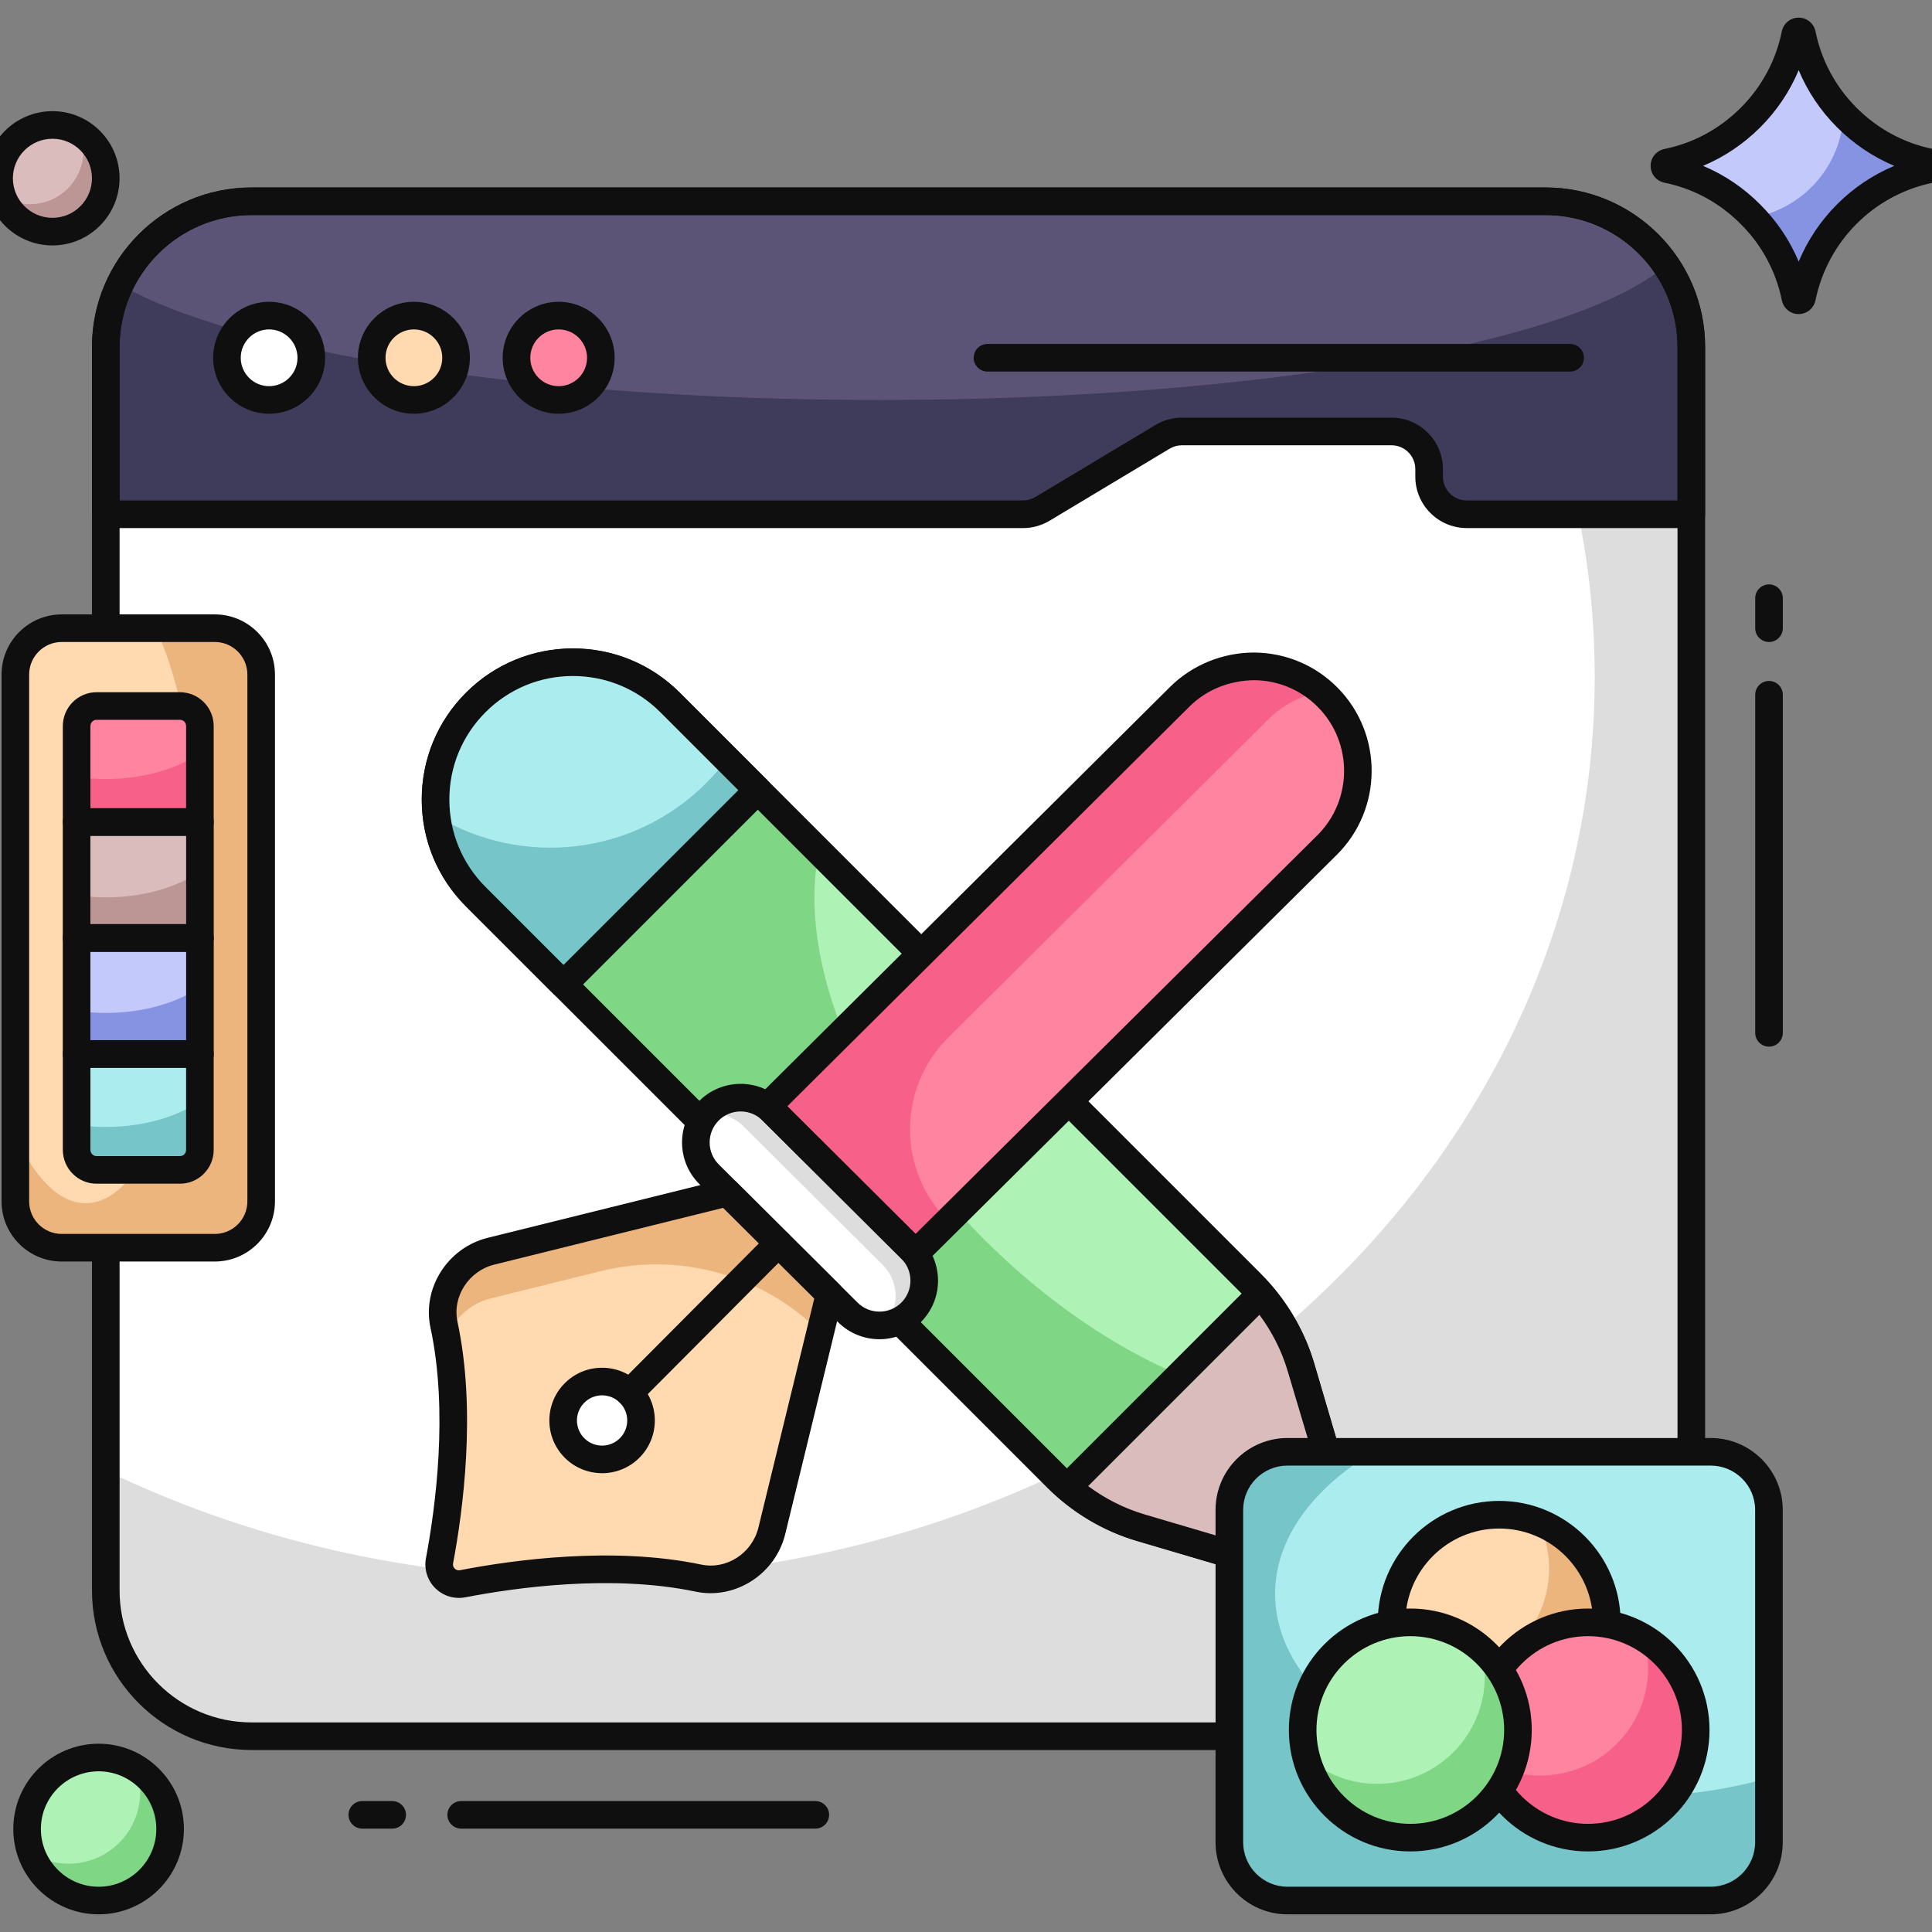 <svg id="Layer_1" enable-background="new 0 0 105 105" viewBox="0 0 105 105" xmlns="http://www.w3.org/2000/svg"><rect x="0" y="0" width="105" height="105" fill="#808080" stroke="none"/><g><g><g><path d="m91.919 18.859v67.58c0 4.38-3.54 7.92-7.92 7.92h-70.33c-4.37 0-7.92-3.54-7.92-7.92v-67.58c0-4.37 3.55-7.92 7.92-7.92h70.33c4.38 0 7.92 3.55 7.92 7.92z" fill="#fff"/></g></g><g><g><path d="m91.919 18.859v67.58c0 4.38-3.54 7.92-7.92 7.92h-70.33c-4.37 0-7.92-3.54-7.92-7.92v-6.52c7.75 3.74 16.62 5.86 26.05 5.86 30.3 0 54.87-21.94 54.87-49 0-9.48-3.02-18.34-8.24-25.84h5.57c4.38-0 7.92 3.55 7.92 7.92z" fill="#ddd"/></g></g><g><g><path d="m91.919 18.859v9.09h-12.207c-1.128 0-2.043-.915-2.043-2.043v-.413c0-1.128-.915-2.043-2.043-2.043h-11.391c-.37 0-.734.101-1.051.291l-6.529 3.918c-.318.191-.681.291-1.051.291h-49.854v-9.09c0-4.374 3.546-7.92 7.92-7.92h70.33c4.374 0 7.92 3.546 7.92 7.92z" fill="#5b5476"/></g></g><g><g><path d="m91.919 18.859v9.09h-12.21c-1.13 0-2.04-.91-2.04-2.04v-.42c0-1.13-.91-2.04-2.04-2.04h-11.39c-.37 0-.74.1-1.06.29l-6.52 3.92c-.32.19-.69.29-1.06.29h-49.85v-9.09c0-1.21.28-2.37.77-3.4 6.31 3.67 22.41 6.28 41.28 6.28 20.58 0 37.88-3.11 42.75-7.32.86 1.27 1.37 2.8 1.37 4.44z" fill="#3f3b5b"/></g></g><g><g><path d="m83.999 95.109h-70.33c-4.781 0-8.67-3.889-8.67-8.67v-67.58c0-4.781 3.889-8.67 8.67-8.67h70.33c4.781 0 8.67 3.889 8.67 8.67v67.58c0 4.781-3.889 8.67-8.67 8.67zm-70.33-83.42c-3.954 0-7.17 3.216-7.17 7.17v67.58c0 3.954 3.216 7.17 7.17 7.17h70.33c3.954 0 7.17-3.216 7.17-7.17v-67.58c0-3.954-3.216-7.17-7.17-7.17z" fill="#0f0f0f"/></g></g><g><g><path d="m91.919 28.699h-12.207c-1.54 0-2.793-1.253-2.793-2.793v-.413c0-.713-.58-1.293-1.293-1.293h-11.391c-.234 0-.465.064-.666.184l-6.529 3.918c-.435.26-.932.398-1.437.398h-49.854c-.414 0-.75-.336-.75-.75v-9.09c0-4.781 3.889-8.67 8.67-8.67h70.33c4.781 0 8.67 3.889 8.67 8.67v9.09c0 .414-.336.75-.75.75zm-27.684-6h11.391c1.541 0 2.793 1.253 2.793 2.793v.413c0 .713.58 1.293 1.293 1.293h11.457v-8.34c0-3.954-3.216-7.17-7.17-7.17h-70.33c-3.954 0-7.17 3.216-7.17 7.17v8.34h49.104c.234 0 .464-.064.666-.185l6.529-3.917c.434-.26.931-.398 1.437-.398z" fill="#0f0f0f"/></g></g><g><g><g><circle cx="14.626" cy="19.444" fill="#fff" r="2.292"/></g><g><path d="m14.626 22.486c-1.677 0-3.042-1.365-3.042-3.042s1.364-3.042 3.042-3.042 3.042 1.365 3.042 3.042-1.365 3.042-3.042 3.042zm0-4.583c-.85 0-1.542.692-1.542 1.542s.691 1.542 1.542 1.542 1.542-.692 1.542-1.542-.692-1.542-1.542-1.542z" fill="#0f0f0f"/></g></g><g><g><circle cx="22.494" cy="19.444" fill="#ffd9b0" r="2.292"/></g><g><path d="m22.494 22.486c-1.677 0-3.042-1.365-3.042-3.042s1.364-3.042 3.042-3.042 3.042 1.365 3.042 3.042-1.365 3.042-3.042 3.042zm0-4.583c-.85 0-1.542.692-1.542 1.542s.691 1.542 1.542 1.542 1.542-.692 1.542-1.542-.692-1.542-1.542-1.542z" fill="#0f0f0f"/></g></g><g><g><circle cx="30.362" cy="19.444" fill="#ff84a0" r="2.292"/></g><g><path d="m30.362 22.486c-1.677 0-3.042-1.365-3.042-3.042s1.364-3.042 3.042-3.042 3.042 1.365 3.042 3.042-1.365 3.042-3.042 3.042zm0-4.583c-.85 0-1.542.692-1.542 1.542s.691 1.542 1.542 1.542 1.542-.692 1.542-1.542-.692-1.542-1.542-1.542z" fill="#0f0f0f"/></g></g><g><g><path d="m85.334 20.194h-31.667c-.414 0-.75-.336-.75-.75s.336-.75.75-.75h31.667c.414 0 .75.336.75.75s-.336.75-.75.75z" fill="#0f0f0f"/></g></g></g><g><g><g><g><path d="m36.415 38.176 31.584 31.584c1.269 1.269 2.2 2.837 2.707 4.559l3.261 11.08c.161.547-.348 1.056-.895.895l-11.076-3.268c-1.719-.507-3.284-1.437-4.551-2.705l-31.587-31.587c-2.916-2.916-2.915-7.643 0-10.558 2.915-2.915 7.642-2.915 10.558 0z" fill="#aff2b6"/></g></g><g><g><path d="m36.417 38.171 8.093 8.093c-1.222 5.866 2.113 14.232 8.96 21.079 5.682 5.682 12.4 8.944 17.881 9.185l2.62 8.872c.161.546-.354 1.061-.9.9l-11.074-3.279c-1.72-.498-3.287-1.439-4.548-2.7l-31.591-31.591c-2.917-2.917-2.917-7.642-0-10.56 1.454-1.454 3.367-2.194 5.28-2.194 1.905.008 3.817.731 5.28 2.194z" fill="#7fd685"/></g></g><g><g><path d="m73.276 87.073c-.139 0-.279-.02-.417-.06l-11.076-3.268c-1.833-.541-3.517-1.542-4.869-2.894l-31.587-31.587c-1.552-1.552-2.406-3.615-2.406-5.809s.854-4.258 2.406-5.809c3.204-3.204 8.417-3.203 11.619 0l31.584 31.584c1.354 1.354 2.355 3.041 2.896 4.878l3.261 11.08c.152.517.009 1.075-.373 1.456-.28.279-.654.43-1.039.43zm-42.14-50.331c-1.72 0-3.439.655-4.749 1.964-1.269 1.268-1.967 2.955-1.967 4.749 0 1.794.698 3.48 1.967 4.749l31.587 31.587c1.175 1.175 2.639 2.045 4.233 2.516l11.076 3.268-3.297-11.044c-.47-1.597-1.34-3.063-2.518-4.24l-31.584-31.584c-1.309-1.309-3.029-1.964-4.749-1.964z" fill="#0f0f0f"/></g></g><g><g><g><path d="m68.506 70.34c1.005 1.149 1.768 2.507 2.194 3.978l1.197 4.042 2.073 7.04c.161.546-.354 1.061-.9.9l-7.032-2.081-4.042-1.197c-1.479-.434-2.821-1.197-3.978-2.194z" fill="#dabcbc"/></g></g><g><g><path d="m41.184 42.944-4.769-4.769c-2.916-2.916-7.643-2.915-10.558 0-2.915 2.915-2.916 7.642 0 10.558l4.769 4.769z" fill="#abecef"/></g></g><g><g><path d="m39.503 41.257 1.688 1.688-10.56 10.56-4.773-4.773c-1.23-1.23-1.937-2.772-2.13-4.38 4.597 2.78 10.672 2.186 14.65-1.792.41-.41.788-.852 1.125-1.302z" fill="#75c5c9"/></g></g><g><g><path d="m30.626 54.252c-.199 0-.39-.079-.53-.22l-4.769-4.769c-1.552-1.552-2.406-3.615-2.406-5.809s.854-4.258 2.406-5.809c1.552-1.552 3.615-2.406 5.809-2.406 2.195 0 4.258.854 5.81 2.406l4.769 4.769c.293.293.293.768 0 1.061l-10.558 10.558c-.141.141-.332.22-.53.22zm.511-17.513c-1.794 0-3.48.699-4.749 1.967s-1.967 2.955-1.967 4.749c0 1.794.698 3.48 1.967 4.749l4.238 4.238 9.498-9.497-4.238-4.238c-1.269-1.269-2.955-1.967-4.749-1.967z" fill="#0f0f0f"/></g></g><g><g><path d="m73.276 87.073c-.139 0-.279-.02-.416-.06l-11.076-3.268c-1.554-.459-2.986-1.25-4.257-2.352-.157-.136-.251-.332-.258-.54-.007-.208.072-.41.219-.557l10.49-10.49c.147-.147.353-.226.557-.219.208.008.404.101.54.259 1.103 1.274 1.894 2.708 2.352 4.262l3.261 11.08c.151.517.009 1.075-.372 1.456-.28.28-.655.43-1.039.43zm-14.137-6.308c.943.7 1.972 1.217 3.069 1.541l11.076 3.268-3.297-11.044c-.323-1.098-.839-2.128-1.54-3.073z" fill="#0f0f0f"/></g></g><g><g><path d="m71.897 78.361 2.073 7.04c.161.546-.354 1.061-.9.9l-7.032-2.081c.418-1.334 1.157-2.588 2.218-3.649 1.061-1.061 2.306-1.792 3.641-2.21z" fill="#0f0f0f"/></g></g></g></g><g><g><g><g><path d="m26.688 68 12.848-3.186 5.547 5.522-3.135 12.857c-.434 1.781-2.193 2.951-3.987 2.574-4.74-.995-10.18-.204-12.815.306-.746.145-1.399-.505-1.259-1.252.497-2.639 1.259-8.084.243-12.821-.385-1.793.778-3.559 2.558-4z" fill="#ffd9b0"/></g></g><g><g><path d="m26.691 67.999 12.843-3.182 5.55 5.513-.506 2.07c-3.128-3.119-7.659-4.375-11.947-3.312l-5.944 1.474c-1.144.283-2.034 1.115-2.418 2.157-.045-.245-.087-.482-.14-.723-.388-1.786.777-3.55 2.561-3.997z" fill="#edb57e"/></g></g><g><g><path d="m31.221 75.706c.827-.831 2.167-.83 2.993-.007.826.823.834 2.162.007 2.993-.823.826-2.166.829-2.993.007-.827-.823-.83-2.167-.007-2.993z" fill="#fff"/></g></g><g><g><path d="m38.526 60.372c.949-.953 2.491-.957 3.445-.008l7.544 7.51c.953.949.957 2.491.008 3.445-.949.953-2.491.957-3.445.008l-7.544-7.51c-.953-.949-.957-2.491-.008-3.445z" fill="#fff"/></g></g><g><g><path d="m41.974 60.367 7.54 7.503c.956.951.958 2.491.006 3.447-.165.171-.352.305-.551.415-.276.152-.566.243-.866.279.81-.958.763-2.382-.144-3.281l-7.54-7.503c-.556-.553-1.306-.788-2.03-.687.037-.06.085-.117.138-.166.951-.956 2.491-.958 3.447-.006z" fill="#ddd"/></g></g><g><g><path d="m64.121 37.863-22.396 22.26 8.032 7.995 22.359-22.184c2.225-2.202 2.25-5.789.055-8.021l-0-0c-2.206-2.243-5.816-2.266-8.05-.05z" fill="#c3c9fb"/></g></g><g><g><path d="m41.725 60.12 22.393-22.256c2.23-2.213 5.826-2.193 8.027.024l.025.025c2.195 2.236 2.175 5.82-.055 8.021l-22.356 22.181z" fill="#ff84a0"/></g></g><g><g><path d="m41.725 60.12 22.393-22.256c2.119-2.103 5.474-2.189 7.694-.287-1.065.207-2.082.722-2.909 1.543l-17.366 17.27c-2.768 2.745-2.772 7.219-.009 9.969l0.0 0-1.77 1.757z" fill="#f76189"/></g></g><g><g><path d="m24.94 86.843c-.478 0-.94-.187-1.285-.53-.428-.426-.617-1.036-.505-1.631.512-2.721 1.225-7.966.246-12.525-.462-2.154.934-4.345 3.111-4.885l12.848-3.186c.255-.063.523.011.71.197l5.547 5.522c.186.185.262.454.199.709l-3.135 12.857c-.53 2.178-2.717 3.583-4.87 3.131-4.563-.958-9.801-.218-12.519.309-.116.022-.233.033-.349.033zm14.367-21.2-12.438 3.084c-1.4.347-2.299 1.744-2.005 3.115 1.034 4.816.294 10.285-.239 13.117-.028.148.043.245.088.29.045.045.142.117.291.087 2.828-.548 8.292-1.316 13.111-.304 1.373.288 2.764-.618 3.105-2.018l3.035-12.446zm-12.619 2.356h.01z" fill="#0f0f0f"/></g></g><g><g><path d="m47.796 72.784c-.813 0-1.627-.309-2.248-.927l-7.544-7.51c-1.244-1.24-1.249-3.26-.01-4.505h0c1.24-1.245 3.261-1.25 4.505-.01l7.544 7.51c1.245 1.24 1.249 3.26.01 4.505-.622.624-1.44.937-2.258.937zm-8.738-11.884c-.656.659-.653 1.729.005 2.384l7.544 7.51c.659.656 1.729.653 2.384-.005.655-.659.653-1.729-.006-2.384l-7.544-7.51c-.658-.656-1.729-.653-2.384.005z" fill="#0f0f0f"/></g></g><g><g><path d="m34.214 76.45c-.191 0-.383-.073-.529-.219-.293-.292-.294-.767-.002-1.061l8.092-8.128c.293-.294.767-.295 1.061-.002.293.292.294.767.002 1.061l-8.092 8.128c-.147.147-.339.221-.532.221z" fill="#0f0f0f"/></g></g><g><g><path d="m32.721 80.064c-.732 0-1.464-.278-2.022-.833-1.12-1.115-1.124-2.934-.009-4.053.541-.544 1.261-.844 2.028-.844h.003c.764 0 1.482.297 2.023.835.542.54.842 1.258.844 2.022.002.766-.294 1.488-.835 2.031-.56.562-1.295.843-2.032.843zm-0-4.231c-0 0-.001 0-.001 0-.365 0-.708.143-.966.403-.532.534-.53 1.401.004 1.932.534.531 1.4.53 1.932-.004.258-.259.4-.603.398-.968-.001-.365-.144-.707-.403-.964-.258-.257-.6-.398-.964-.398zm-1.5-.126h.01z" fill="#0f0f0f"/></g></g><g><g><path d="m49.757 68.868c-.191 0-.383-.073-.529-.219l-8.032-7.995c-.141-.141-.221-.332-.221-.532 0-.2.08-.391.221-.532l22.396-22.26c0-0.0 0-0.0 0-0 1.224-1.213 2.891-1.868 4.569-1.865 1.723.011 3.336.693 4.544 1.921 2.479 2.521 2.451 6.594-.062 9.08l-22.358 22.183c-.146.145-.337.218-.528.218zm-6.968-8.745 6.969 6.938 21.83-21.659c1.927-1.907 1.949-5.03.048-6.962-.926-.942-2.163-1.465-3.484-1.473-1.313.018-2.565.499-3.503 1.429z" fill="#0f0f0f"/></g></g></g></g></g><g><g><g><g><g><path d="m96.14 82.058v18.061c0 1.747-1.424 3.172-3.172 3.172h-22.998c-1.731 0-3.156-1.424-3.156-3.172v-18.061c0-1.732 1.425-3.156 3.156-3.156h22.998c1.747 0 3.172 1.424 3.172 3.156z" fill="#abecef"/></g></g><g><g><path d="m96.142 96.628v3.492c0 1.751-1.431 3.172-3.172 3.172h-23.003c-1.732 0-3.153-1.421-3.153-3.172v-18.061c0-1.732 1.421-3.153 3.153-3.153h4.678c-3.313 1.995-5.346 4.725-5.346 7.718 0 6.109 8.424 11.059 18.824 11.059 2.871 0 5.591-.376 8.019-1.054z" fill="#75c5c9"/></g></g><g><g><path d="m92.971 104.04h-23.002c-2.154 0-3.906-1.757-3.906-3.917v-18.064c0-2.154 1.752-3.906 3.906-3.906h23.002c2.16 0 3.917 1.752 3.917 3.906v18.064c-0 2.16-1.757 3.917-3.917 3.917zm-23.002-24.388c-1.327 0-2.406 1.079-2.406 2.406v18.064c0 1.333 1.08 2.417 2.406 2.417h23.002c1.333 0 2.417-1.084 2.417-2.417v-18.064c0-1.327-1.084-2.406-2.417-2.406h-23.002z" fill="#0f0f0f"/></g></g><g><g><circle cx="81.478" cy="88.171" fill="#ffd9b0" r="5.85"/></g></g><g><g><path d="m87.323 88.167c0 3.238-2.617 5.854-5.845 5.854-2.334 0-4.348-1.365-5.28-3.342.659.273 1.384.414 2.146.414 3.228 0 5.845-2.616 5.845-5.845 0-.904-.207-1.76-.574-2.522 2.174.847 3.708 2.965 3.708 5.44z" fill="#edb57e"/></g></g><g><g><path d="m81.478 94.771c-3.639 0-6.6-2.96-6.6-6.6s2.961-6.6 6.6-6.6 6.6 2.96 6.6 6.6-2.96 6.6-6.6 6.6zm0-11.699c-2.812 0-5.1 2.288-5.1 5.1s2.288 5.1 5.1 5.1 5.1-2.288 5.1-5.1-2.288-5.1-5.1-5.1z" fill="#0f0f0f"/></g></g><g><g><circle cx="86.308" cy="94.021" fill="#ff84a0" r="5.85"/></g></g><g><g><path d="m92.161 94.021c0 3.228-2.626 5.854-5.854 5.854-2.664 0-4.913-1.788-5.609-4.226.875.546 1.911.847 3.021.847 3.228 0 5.854-2.617 5.854-5.845 0-.565-.085-1.12-.235-1.638 1.694 1.026 2.824 2.89 2.824 5.007z" fill="#f76189"/></g></g><g><g><path d="m86.308 100.621c-3.639 0-6.6-2.961-6.6-6.6s2.96-6.6 6.6-6.6 6.6 2.96 6.6 6.6-2.96 6.6-6.6 6.6zm0-11.699c-2.812 0-5.1 2.288-5.1 5.1s2.288 5.1 5.1 5.1 5.1-2.288 5.1-5.1-2.288-5.1-5.1-5.1z" fill="#0f0f0f"/></g></g><g><g><circle cx="76.647" cy="94.021" fill="#aff2b6" r="5.85"/></g></g><g><g><path d="m82.495 94.021c0 3.228-2.616 5.854-5.845 5.854-2.729 0-5.017-1.864-5.657-4.386 1.026.913 2.381 1.459 3.85 1.459 3.238 0 5.854-2.617 5.854-5.854 0-.508-.066-.998-.198-1.468 1.223 1.073 1.995 2.645 1.995 4.396z" fill="#7fd685"/></g></g><g><g><path d="m76.647 100.621c-3.639 0-6.6-2.961-6.6-6.6s2.96-6.6 6.6-6.6 6.6 2.96 6.6 6.6-2.96 6.6-6.6 6.6zm0-11.699c-2.812 0-5.1 2.288-5.1 5.1s2.288 5.1 5.1 5.1 5.1-2.288 5.1-5.1-2.288-5.1-5.1-5.1z" fill="#0f0f0f"/></g></g></g></g></g><g><g><g><path d="m14.194 36.661v28.63c0 1.39-1.13 2.52-2.52 2.52h-8.32c-1.39 0-2.52-1.13-2.52-2.52v-28.63c0-1.39 1.13-2.52 2.52-2.52h8.32c1.39 0 2.52 1.13 2.52 2.52z" fill="#ffd9b0"/></g></g><g><g><path d="m14.194 36.661v28.63c0 1.39-1.13 2.52-2.52 2.52h-8.32c-1.39 0-2.52-1.13-2.52-2.52v-3.59c1.05 2.31 2.37 3.69 3.82 3.69 3.43 0 6.21-7.81 6.21-17.46 0-5.61-.94-10.6-2.4-13.79h3.21c1.39 0 2.52 1.13 2.52 2.52z" fill="#edb57e"/></g></g><g><g><path d="m11.674 68.561h-8.32c-1.803 0-3.27-1.467-3.27-3.27v-28.63c0-1.803 1.467-3.27 3.27-3.27h8.32c1.803 0 3.27 1.467 3.27 3.27v28.63c0 1.803-1.467 3.27-3.27 3.27zm-8.32-33.67c-.976 0-1.77.794-1.77 1.77v28.63c0 .976.794 1.77 1.77 1.77h8.32c.976 0 1.77-.794 1.77-1.77v-28.63c0-.976-.794-1.77-1.77-1.77z" fill="#0f0f0f"/></g></g><g><g><g><path d="m4.162 44.675h6.704v6.301h-6.704z" fill="#dabcbc"/></g></g><g><g><path d="m4.162 50.976h6.704v6.301h-6.704z" fill="#c3c9fb"/></g></g><g><g><path d="m10.864 39.461v5.21h-6.7v-5.21c0-.6.48-1.09 1.08-1.09h4.54c.6 0 1.08.49 1.08 1.09z" fill="#ff84a0"/></g></g><g><g><path d="m10.86 57.278v5.21c0 .6-.48 1.09-1.08 1.09h-4.54c-.6 0-1.08-.49-1.08-1.09v-5.21z" fill="#abecef"/></g></g></g><g><g><g><path d="m10.86 47.381v3.72h-6.7v-2.45c.51.08 1.04.12 1.59.12 2.02 0 3.84-.54 5.11-1.39z" fill="#bc9595"/></g></g><g><g><path d="m10.86 53.661v3.72h-6.7v-2.45c.51.08 1.04.12 1.59.12 2.02 0 3.84-.54 5.11-1.39z" fill="#8693e2"/></g></g><g><g><path d="m10.866 51.726h-6.704c-.414 0-.75-.336-.75-.75v-6.301c0-.414.336-.75.75-.75h6.704c.414 0 .75.336.75.75v6.301c0 .414-.336.75-.75.75zm-5.954-1.5h5.204v-4.801h-5.204z" fill="#0f0f0f"/></g></g><g><g><path d="m10.866 58.028h-6.704c-.414 0-.75-.336-.75-.75v-6.301c0-.414.336-.75.75-.75h6.704c.414 0 .75.336.75.75v6.301c0 .414-.336.75-.75.75zm-5.954-1.5h5.204v-4.801h-5.204z" fill="#0f0f0f"/></g></g><g><g><path d="m10.86 40.948v3.72h-6.7v-2.45c.51.08 1.04.12 1.59.12 2.02 0 3.84-.54 5.11-1.39z" fill="#f76189"/></g></g><g><g><path d="m10.86 59.858v2.63c0 .6-.48 1.09-1.08 1.09h-4.54c-.6 0-1.08-.49-1.08-1.09v-1.36c.51.08 1.04.12 1.59.12 2.02 0 3.84-.54 5.11-1.39z" fill="#75c5c9"/></g></g><g><g><path d="m10.864 45.421h-6.7c-.414 0-.75-.336-.75-.75v-5.21c0-1.014.821-1.84 1.83-1.84h4.54c1.009 0 1.83.825 1.83 1.84v5.21c0 .414-.336.75-.75.75zm-5.95-1.5h5.2v-4.46c0-.188-.148-.34-.33-.34h-4.54c-.182 0-.33.152-.33.34z" fill="#0f0f0f"/></g></g><g><g><path d="m9.784 64.331h-4.54c-1.009 0-1.83-.825-1.83-1.84v-5.21c0-.414.336-.75.75-.75h6.7c.414 0 .75.336.75.75v5.21c0 1.014-.821 1.84-1.83 1.84zm-4.87-6.3v4.46c0 .188.148.34.33.34h4.54c.182 0 .33-.152.33-.34v-4.46z" fill="#0f0f0f"/></g></g></g></g><g><g><g><path d="m9.245 99.4c0 2.15-1.739 3.89-3.883 3.89-2.15 0-3.89-1.739-3.89-3.89 0-2.143 1.739-3.883 3.89-3.883 2.143 0 3.883 1.739 3.883 3.883z" fill="#aff2b6"/></g></g><g><g><path d="m9.245 99.399c0 2.148-1.744 3.891-3.882 3.891-1.68 0-3.12-1.074-3.662-2.57.587.358 1.285.569 2.028.569 2.148 0 3.891-1.744 3.891-3.891 0-.45-.073-.89-.22-1.294 1.101.679 1.845 1.9 1.845 3.295z" fill="#7fd685"/></g></g><g><g><path d="m5.362 104.04c-2.558 0-4.64-2.082-4.64-4.64 0-2.554 2.082-4.633 4.64-4.633 2.555 0 4.633 2.078 4.633 4.633 0 2.558-2.078 4.64-4.633 4.64zm0-7.773c-1.731 0-3.14 1.405-3.14 3.133 0 1.731 1.408 3.14 3.14 3.14 1.728 0 3.133-1.408 3.133-3.14 0-1.728-1.405-3.133-3.133-3.133z" fill="#0f0f0f"/></g></g></g><g><g><g><path d="m104.894 9.197c-3.492.719-6.239 3.475-6.958 6.967-.043.208-.321.208-.364 0-.355-1.75-1.222-3.31-2.444-4.523-1.204-1.213-2.764-2.088-4.514-2.444-.208-.043-.208-.321 0-.364 1.75-.355 3.31-1.23 4.523-2.444 1.213-1.213 2.08-2.773 2.435-4.523.043-.208.321-.208.364 0 .355 1.75 1.222 3.31 2.435 4.523 1.213 1.213 2.773 2.088 4.523 2.444.208.043.208.321 0.0.364z" fill="#c3c9fb"/></g></g><g><g><path d="m104.897 9.192c-3.499.719-6.245 3.476-6.963 6.975-.047.2-.318.2-.365 0-.342-1.673-1.131-3.169-2.262-4.348 2.71-.495 4.772-2.804 4.89-5.632.047.071.118.141.177.2 1.214 1.214 2.769 2.085 4.524 2.439.2.047.2.33 0 .365z" fill="#8693e2"/></g></g><g><g><path d="m97.754 17.069c-.447 0-.824-.309-.916-.752-.32-1.577-1.093-3.008-2.238-4.145-1.142-1.15-2.57-1.923-4.135-2.241-.447-.093-.757-.469-.757-.917-0-.447.309-.824.752-.917 1.566-.318 2.999-1.092 4.146-2.24 1.141-1.141 1.912-2.573 2.23-4.142.093-.447.47-.757.917-.757s.824.31.917.753c.319 1.573 1.09 3.005 2.23 4.146 1.148 1.148 2.58 1.922 4.142 2.239.448.094.757.471.757.918-0.0.447-.31.823-.753.916-0.0 0-.001 0-.001 0-3.21.661-5.713 3.167-6.375 6.383-.093.445-.47.755-.917.755zm-5.195-8.055c1.151.483 2.204 1.192 3.102 2.097.902.896 1.61 1.95 2.094 3.105.981-2.349 2.85-4.219 5.196-5.202-1.151-.483-2.206-1.191-3.111-2.096-.899-.899-1.604-1.952-2.086-3.104-.481 1.151-1.187 2.204-2.086 3.104-.904.904-1.958 1.612-3.109 2.095zm12.335.182h.01z" fill="#0f0f0f"/></g></g></g><g><g><g><path d="m5.749 9.687c0 1.604-1.298 2.902-2.896 2.902-1.604 0-2.902-1.298-2.902-2.902 0-1.599 1.298-2.896 2.902-2.896 1.599 0 2.896 1.298 2.896 2.896z" fill="#dabcbc"/></g></g><g><g><path d="m5.749 9.686c0 1.602-1.301 2.903-2.896 2.903-1.253 0-2.328-.801-2.732-1.917.438.267.958.424 1.513.424 1.602 0 2.903-1.301 2.903-2.903 0-.335-.055-.664-.164-.965.822.507 1.376 1.417 1.376 2.458z" fill="#bc9595"/></g></g><g><g><path d="m2.852 13.339c-2.014 0-3.652-1.638-3.652-3.652 0-2.011 1.638-3.646 3.652-3.646 2.011 0 3.646 1.636 3.646 3.646 0 2.014-1.636 3.652-3.646 3.652zm0-5.798c-1.187 0-2.152.963-2.152 2.146 0 1.187.965 2.152 2.152 2.152 1.184 0 2.146-.965 2.146-2.152 0-1.184-.963-2.146-2.146-2.146z" fill="#0f0f0f"/></g></g></g><g><g><path d="m96.142 56.883c-.414 0-.75-.336-.75-.75v-18.375c0-.414.336-.75.75-.75s.75.336.75.75v18.375c0 .414-.336.75-.75.75z" fill="#0f0f0f"/></g></g><g><g><path d="m96.142 34.891c-.414 0-.75-.336-.75-.75v-1.63c0-.414.336-.75.75-.75s.75.336.75.75v1.63c0 .414-.336.75-.75.75z" fill="#0f0f0f"/></g></g><g><g><path d="m44.311 99.383h-19.246c-.414 0-.75-.336-.75-.75s.336-.75.75-.75h19.246c.414 0 .75.336.75.75s-.336.75-.75.75z" fill="#0f0f0f"/></g></g><g><g><path d="m21.315 99.383h-1.625c-.414 0-.75-.336-.75-.75s.336-.75.75-.75h1.625c.414 0 .75.336.75.75s-.336.75-.75.75z" fill="#0f0f0f"/></g></g></g></svg>